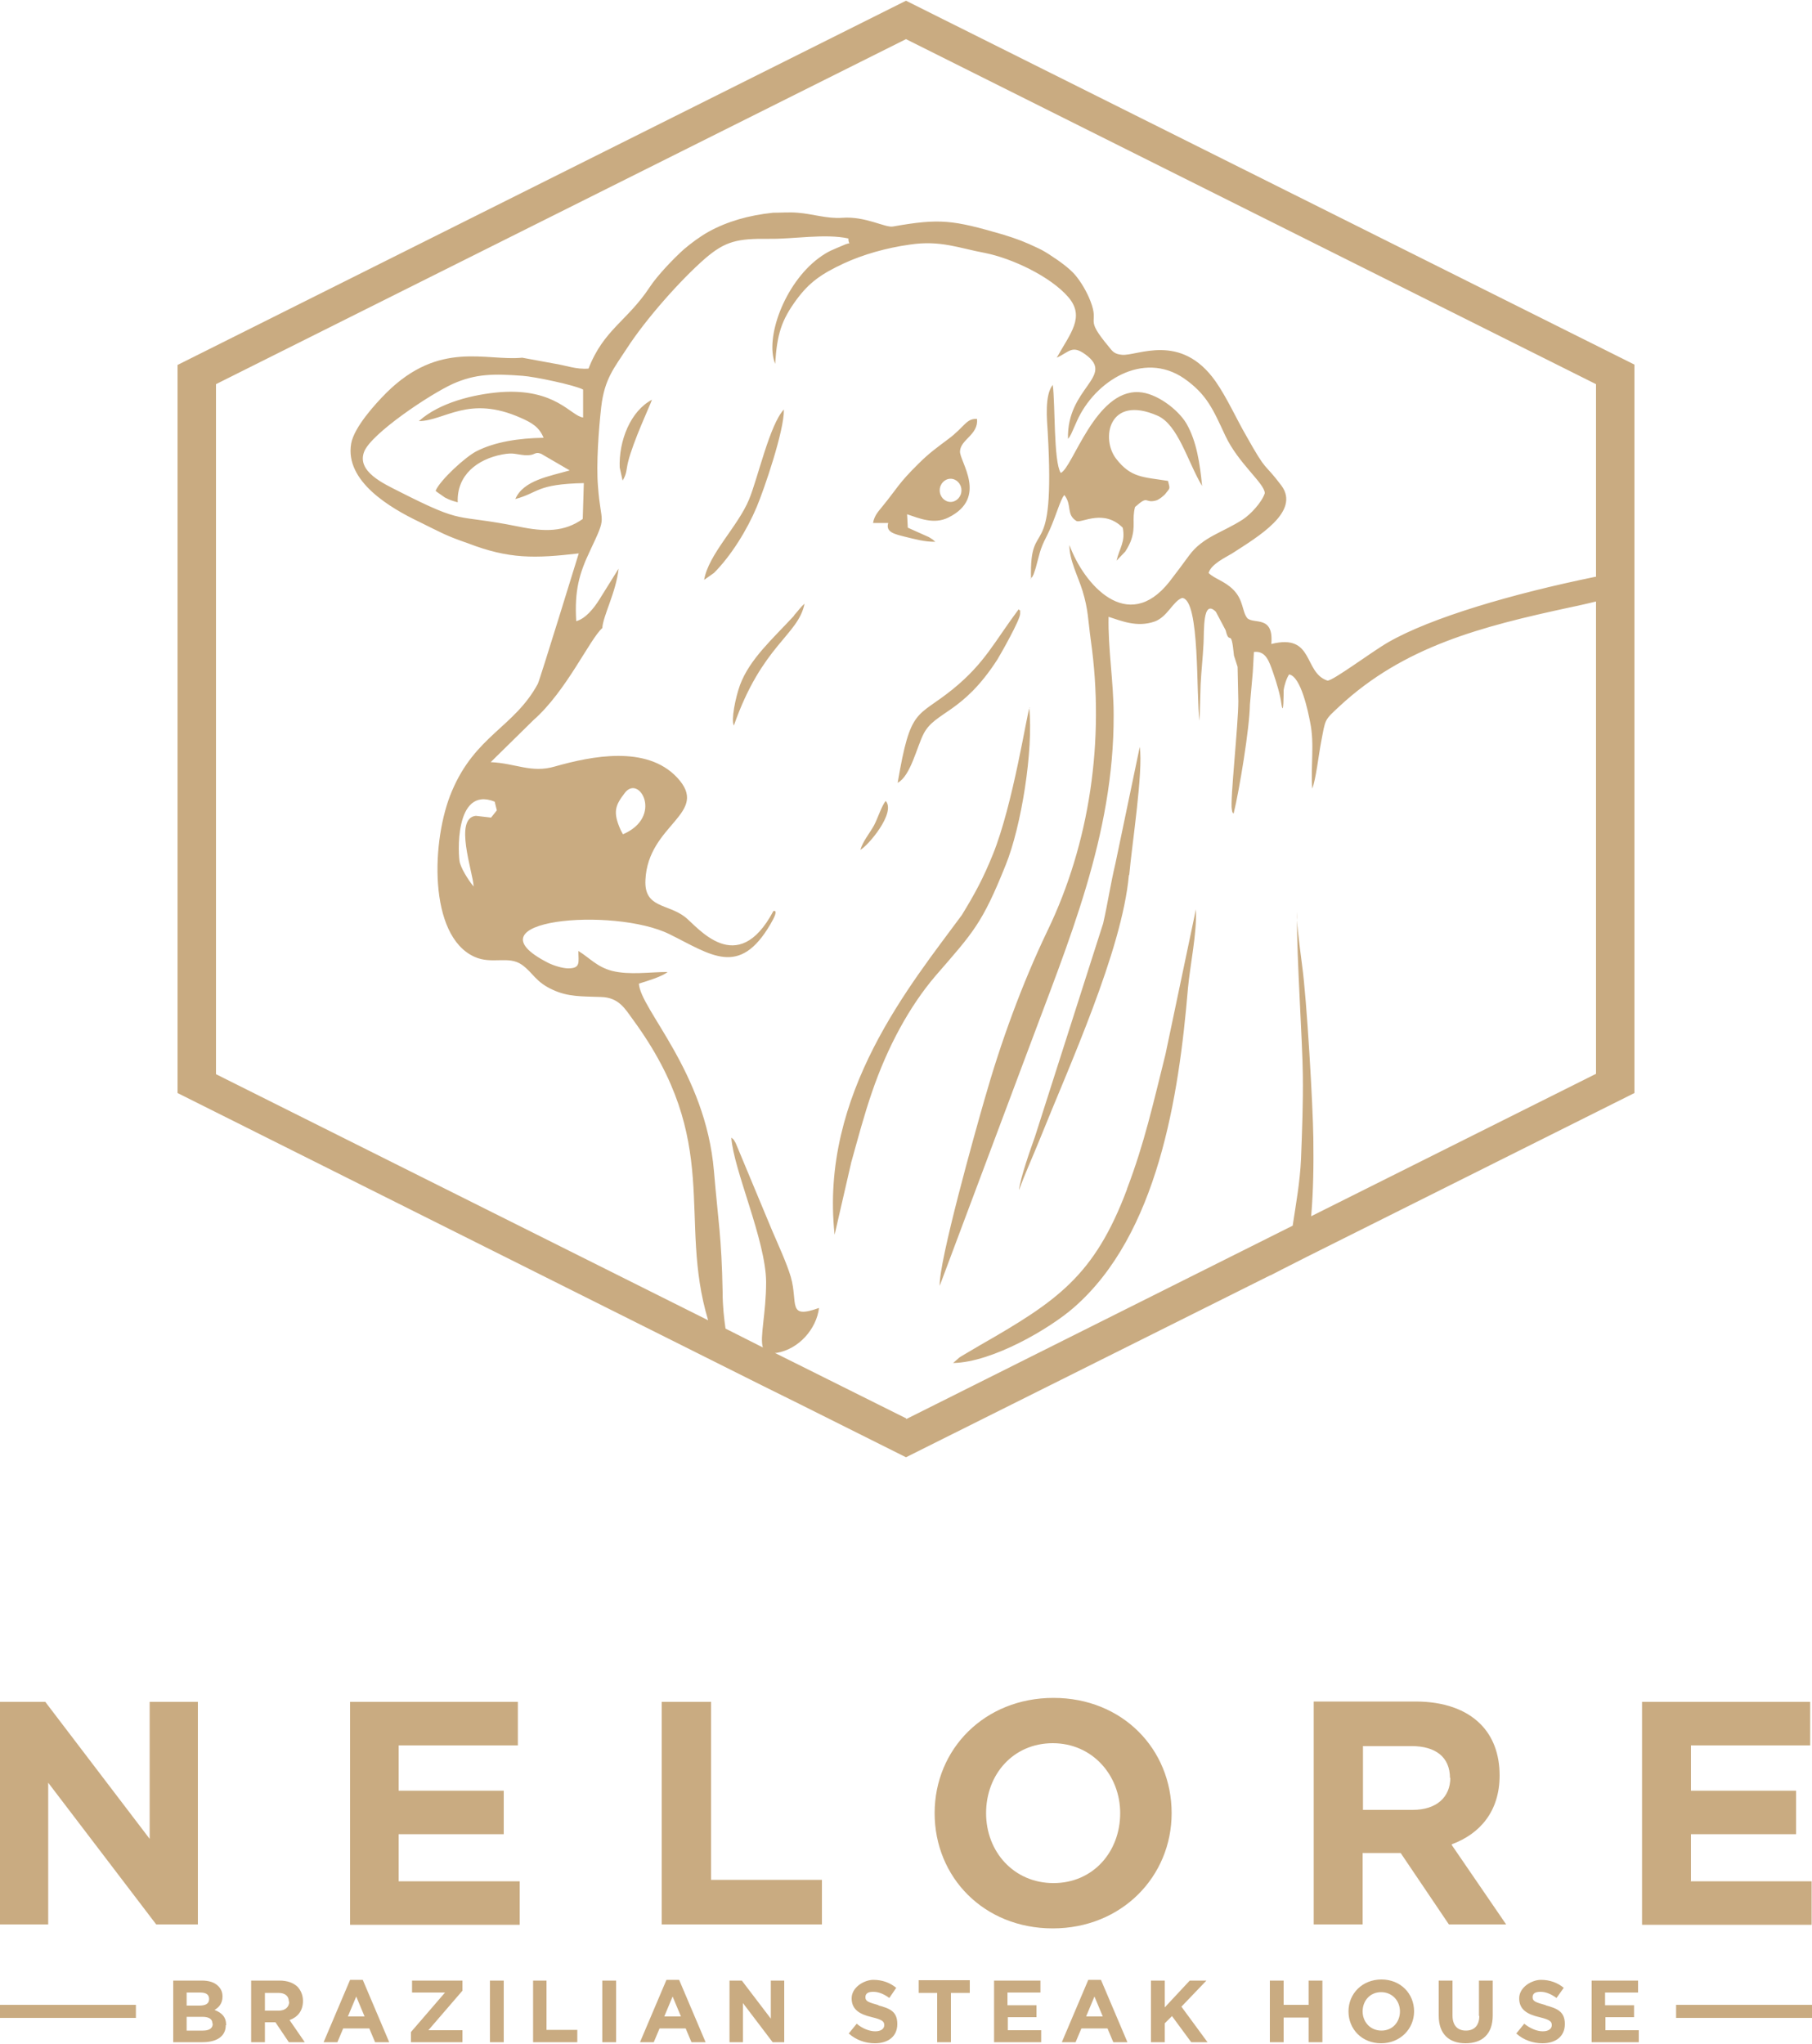 <?xml version="1.0" encoding="UTF-8"?> <svg xmlns="http://www.w3.org/2000/svg" id="Layer_1" data-name="Layer 1" width="500" height="564" viewBox="0 0 500 564"><path d="M237.4,234.5c.7-2.4,2.6-4.6,3.8-6.8,1-1.9,2.1-5.4,3.2-6.7,2.9,3.3-5,12.5-7,13.5ZM171,129l.8,3.6c1.2-1.9,1-3.1,1.5-5.1,1.4-5.7,6.1-15.7,6.6-17.2-5.9,3.1-9.2,11.3-8.9,18.8h0v-.1ZM357.9,253.9v-2.3c0,.5-.1,1.3,0,2.3ZM245.1,144.3h-4.2c.4-2.2,1.6-3.3,2.7-4.7,4-4.9,4.3-6.2,9.9-11.7,2.8-2.8,4.9-4.3,8.1-6.7,4.6-3.4,5-5.8,8-5.6.4,4.4-4.5,5.6-4.7,8.9-.2,2.8,7.9,12.8-3.2,18.3-4,2-8.1.2-11.4-.9l.2,3.7,5.8,2.6s1,.6,1.1.7l.7.6c-3.1,0-5.5-.7-8.4-1.4-2.7-.7-5.4-1.2-4.6-3.8h0ZM259.3,135.3c0,1.8,1.4,3.2,3,3.2s3-1.4,3-3.2-1.4-3.2-3-3.2-3,1.4-3,3.2ZM284.1,195.2c-.7,1.4-4.5,26.6-10.1,40.5-2.8,6.9-5,10.9-8.6,16.8-13.9,18.9-39.3,49.3-35.1,88.2l4.6-20c1.9-6.8,3.5-12.9,5.7-19.3,4.3-12.6,10.4-23.8,17.6-32.2,10.4-12,12.8-14.3,19.3-30.5,4.3-10.6,7.7-31.6,6.5-43.5h.1ZM284.3,159.7c1-1,.2,0,.9-1.2l.6-1.8c1-3.6,1.1-5.1,3-8.7,2.4-4.7,3.7-10.2,4.9-11.4,2.2,2.8.4,5.4,3.4,7.2,1.5.5,7.5-3.4,12.7,1.8.8,3.9-.9,5.6-1.7,9.1l2.4-2.5c.7-1.1,1.4-2.4,1.7-3.4,1.2-3.7.1-5.4,1-8.9,3.9-3.5,2.5-.9,5.8-1.8.8-.2,2.4-1.5,2.7-2,1.3-1.6,1.1-1.2.6-3.4-6.8-1.1-10.2-.8-14.3-6.1-4.3-5.5-2.1-17.8,11.4-11.9,5.7,2.5,8.3,12.7,12.3,19.4-.6-6.2-1.5-12.3-4.3-17.2-2.3-3.9-8.3-8.5-13.2-8.7-12-.6-18.2,20.9-21.5,22.3-2-3.1-1.5-19-2.2-24.3-2.3,2.8-1.6,9.7-1.4,12.9,2.2,38.4-5.1,22.4-4.6,40.6h-.2ZM216.3,113c-3.9,4.1-7.2,19-9.6,24.8-3.1,7.5-11.2,15.1-12.4,22.2l2.7-1.9c4.8-4.8,9.2-12,11.8-18.2,2.1-5,7.6-21.1,7.5-26.8h0v-.1ZM263,190.1c-10.1,8.2-11.7,4.7-15.3,25.9,3.6-1.9,5.3-10,7.2-13.6,3.2-6.1,10.7-5.5,20.3-20.4.8-1.3,6.4-11.1,6.3-12.7v-.8s-.2-.1-.4-.4c-6.8,9.1-9.3,14.8-18.1,22h0ZM219.1,169.9c-5.9,6.4-12.2,11.9-14.9,19.1-1.3,3.6-2.5,9.7-1.7,11.2,7.8-22.3,17.7-24.8,19.5-33.6-1,.8-1.8,2-2.9,3.2h0v.1ZM281.6,168.5c.2,0,0-.3,0,0h0ZM350.5,351.9l-100.5,50.2-29.2-14.6-10.3-5.1-3.4-1.7-158.1-79.1V100.7L250,.2l100.5,50.2,100.5,50.2v201l-90.6,45.3-6.7,3.4-3.1,1.6h-.1ZM250,391.6l106.7-53.4c.9-6,2-11.9,2.3-18.4.3-7.8.6-15.4.5-23.2-.1-9.2-1.7-33-1.6-42.7.2,3.7,1.1,9.9,1.4,12.5,1.3,9.3,3,38.9,3.1,47.7.1,7.4,0,14.6-.6,21.5l78.6-39.3V106L250,10.8l-95.2,47.6-95.2,47.6v190.4l135.8,67.9c-8.5-28.3,4.1-49-20.7-82.9-2.2-3-3.9-6.2-8.9-6.3-5.3-.2-9,0-13.3-2-4.8-2.2-5.3-4.6-8.5-6.9-3.7-2.6-8.3,0-13.1-2.2-12.8-5.8-11.9-32.4-6.2-45.7,6.5-15.4,17.2-17.6,23.7-29.6.5-.9,11.2-35.7,11.3-36-12.1,1.4-19.2,1.6-30.6-2.8-6.1-2.1-7.3-2.9-13.2-5.8-8.2-3.9-20.8-11.3-19-21.7.8-4.5,6.6-10.9,9.7-14,14.7-14.6,27.5-8.7,37.5-9.7l8.7,1.6c3.3.5,6.2,1.7,9.6,1.4,4.2-10.8,10.7-13.1,16.9-22.5,2.1-3.2,6.6-7.9,9.4-10.4,2-1.7,4.4-3.5,6.9-4.9,5.1-2.8,11-4.5,17.7-5.2,2.2,0,4.6-.2,6.8,0,4.1.3,8.1,1.7,12.3,1.4,6.4-.5,11.9,2.8,14,2.4,13-2.3,16.5-1.8,30.3,2.2,4.2,1.3,6,2,9.8,3.8,1.1.5,2.6,1.4,3.6,2.1,1.9,1.2,5,3.4,6.6,5.3s3.2,4.6,4.2,7.2c2.6,6.7-1.9,4.2,5,12.5,1.1,1.4,1.6,2.1,3.7,2.3,4.2.4,16.2-6.3,25.8,7.3,3.1,4.4,6,10.8,8.4,14.9,6.1,10.9,4.6,7,9.8,13.9,5.3,7.2-6.5,14.1-13.6,18.7-1.6,1-5.8,2.9-6.5,5.4,1.6,1.6,4.4,2.2,6.8,4.6,2.9,2.9,2.4,6.1,3.9,7.9,1.9,1.7,7.3-.9,6.6,7.1,11.9-3,8.8,7.9,15.5,10.1,1.5.1,12.4-8.1,16.8-10.6,11.8-6.8,34.4-13.4,56.9-18,.2,0,.5-.1.5-.1l.2,6.8s-4.5,1.1-7.5,1.7c-24.6,5.3-45.8,10.8-63.5,27.2-4.4,4.1-3.9,3.4-5.2,10.2-.6,3.1-1.4,10.1-2.4,12.6-.5-6.2.7-12.2-.6-18.4-.5-2.6-2.5-12.6-5.8-13.1-.7,1.1-1.3,2.9-1.5,4.4,0,.7,0,7.6-.6,3.8-.3-2.5-1.4-6.1-2.3-8.7-1.1-3.1-2-6.1-5.3-5.7l-.3,5.5-.8,9c-.1,6.5-2.9,23.6-4.5,30.1-.3-.4-.3,0-.5-1.2-.5-2.4,1.8-23.3,1.8-29.8l-.2-9.5-1-3.1c-.8-8.2-1.2-2.4-2.3-7l-2.7-5.1c-3.7-3.7-3.2,5.3-3.4,8.8-.2,3.9-.6,7.3-.8,11.2l-.3,10.1c-1-6.8.2-33.6-4.8-33.9-2.5.8-4,5.2-7.6,6.5-4.9,1.7-9.2-.2-12.7-1.3-.2,8.6,1.4,18.1,1.4,27.1.1,33.3-12.5,62.5-23.9,93.2l-24.1,64.3c-.3-6.6,9.9-42.9,12.3-51.2,4.5-15.9,10.4-32.1,17.4-46.7,11.7-24.2,15.9-52.7,12-80.2-.8-5.8-.7-8.5-2.3-13.7-1.2-3.9-3.7-8.6-3.6-12.6,3.9,10.7,16,24.8,27.6,10.1,2-2.6,3.5-4.6,5.4-7.2,3.8-5.2,9.2-6.3,14.9-10,2.1-1.4,5.2-4.7,6-7.2,0-2.7-7.3-8.2-10.9-15.9-3.4-7.3-5.1-11.4-11.4-15.8-11.3-7.7-24.6.8-29.5,11.7l-1.6,3.6c-.5.9-.4.8-.9,1.4-.4-14.2,13.2-17.2,4.8-23.3-3.7-2.7-4.4-.7-7.9.9,3.7-6.7,7.9-11.2,3.2-16.7-4.9-5.7-15.5-10.7-23-12.2-7.1-1.3-12.3-3.6-20.8-2.3-6.4.9-12.8,2.7-18.2,5.2-6.2,2.9-9.5,5.2-13.1,10.1-4,5.5-5.3,9.3-5.8,17.6-2.9-7.2,2.6-22.1,11.9-29.1,2.8-2.1,4.1-2.4,6.6-3.5,3-1.4,1.7.3,1.7-2-6.4-1.4-15.3.2-21.8.1-8.8-.1-12.1.6-17.7,5.4-6.9,6-16.5,16.9-21.6,24.8-3.5,5.4-6.2,8.4-7.1,16.2-.7,6.1-1.4,15.8-.9,21.8.8,11.3,2.7,7.5-2.2,17.9-3,6.3-4.3,11-3.8,19.4,2.6-.7,4.9-3.6,6.4-6l5.3-8.5c-.7,6.5-4.3,13-4.5,16.4-3.5,3.1-9.9,17.4-19,25.4l-11.8,11.6c6.9.3,11.2,3.1,17.7,1.2,10.2-2.9,25.3-5.9,33.7,3,9.4,10-8,12.8-8.7,28.3-.4,7.8,6.1,6.5,10.9,10.2,3.4,2.6,14.4,17.2,24.4-1.6,0,0,1.8-.8-.8,3.6-8.6,14.7-16.3,8.5-27.8,2.8-15.5-7.7-56.9-4-33.5,7.9,1.4.7,3.9,1.5,5.5,1.5,3.5,0,2.8-1.7,2.8-4.8,3.1,1.9,5.1,4.4,9.3,5.5,4.9,1.2,10.3.3,15.3.3-1.3,1.2-5.9,2.6-7.9,3.2.3,7,18.4,24.4,20.7,51.7,1.2,14.2,2.1,18,2.4,33.4,0,4,.4,7.3.8,10.1l10.3,5.2c-.9-2.9.9-9.3.9-18.1-.1-11.5-9-30.9-9.6-39.8.8.7.5.3,1.2,1.5l10,24c1.8,4.2,4.1,9.2,5.2,12.9,2.1,7.3-1.1,11.8,7.8,8.6-.7,5.8-5.6,11.4-11.7,12.4h-.5l36.3,18.1h0l-.1.2ZM171.3,229.1l.6,1.1c11.2-4.8,4.5-16.7.5-11.4-2.6,3.4-3.4,5.2-1.1,10.3h0ZM131.2,225.1l4.3.5,1.6-2-.6-2.4c-11.3-4.5-10.1,15.3-9.6,16.9.7,2.4,3.2,5.9,3.8,6.5-.2-4-5.6-19,.7-19.5h-.2ZM115.7,116.1c5.6-5,14.9-7.3,22.4-7.9,15.3-1.1,19.4,6.6,22.8,7v-7.7c-2.1-1.2-13.5-3.6-16.7-3.8-7.9-.6-12.9-.6-19.2,2.2-6.4,2.9-22.5,13.7-24.5,18.7-2.2,5.5,5.5,8.9,9.4,10.9,18.9,9.6,14.9,6.1,33.2,9.8,7.3,1.5,12.6,1.5,17.7-2.1l.3-9.9c-13.2.3-12.3,2.6-18.9,4.4,2.2-5.2,9.5-6.3,15-7.9l-7.9-4.6c-2-.7-1.4.6-4.5.4-2.4-.2-3.1-.8-6.2-.2-6.9,1.3-12.6,5.7-12.3,13.2-1.5-.4-2.1-.6-3.5-1.3l-2.3-1.6-.3-.3c1.3-3,8.3-9.4,11.3-10.9,5.1-2.6,11.7-3.6,18.5-3.7-1.2-2.9-3.1-4.1-6.3-5.5-14.4-6.4-20.9.8-28.1.9h0l.1-.1ZM311.6,241.4c.7-8,3.9-28.6,2.9-35.3l-6.7,32.1c-1.4,5.9-2.1,10.9-3.4,16.6l-18.8,58.8c-1.1,3.1-4.2,11.8-4.4,14.8,1.5-4.3,3.6-8.8,5.7-14,8-20,22.7-52,24.6-72.9h0l.1-.1ZM311,328.1c-9,24-19.3,30.9-40.6,43.1-1.9,1.1-2.4,1.4-3.9,2.3-.6.4-1.1.6-1.8,1.1l-1.7,1.5c10.9-.2,26.8-9.6,33.3-15.3,23.2-20.2,29-58.3,31.5-88.1.6-6.5,2.5-15.2,2.2-21.8l-8.4,40c-3.4,13.6-5.8,24.5-10.6,37.1h0v.1ZM0,556.8h37.5v-3.6H0v3.6ZM462.5,556.8h37.5v-3.6h-37.5v3.6ZM62.3,558.8c0,3.1-2.5,4.7-6.4,4.7h-8.1v-17h7.9c2,0,3.5.5,4.5,1.5.8.8,1.2,1.7,1.2,2.9,0,1.9-1,3-2.2,3.7,2,.8,3.2,1.9,3.2,4.2h-.1ZM51.5,553.4h3.5c1.7,0,2.7-.5,2.7-1.8s-.9-1.8-2.5-1.8h-3.7v3.6h0ZM58.6,558.3c0-1.1-.8-1.8-2.8-1.8h-4.3v3.8h4.5c1.7,0,2.7-.6,2.7-1.9l-.1-.1ZM79.9,557.4l4.2,6.1h-4.4l-3.7-5.5h-2.9v5.5h-3.8v-17h7.8c2.2,0,3.8.6,5,1.7.9,1,1.5,2.3,1.5,3.9,0,2.8-1.5,4.5-3.7,5.3h0ZM79.7,552.3c0-1.6-1.1-2.4-2.9-2.4h-3.7v4.9h3.8c1.8,0,2.9-1,2.9-2.5h-.1ZM100.1,546.3l7.3,17.2h-3.9l-1.6-3.8h-7.2l-1.6,3.8h-3.8l7.3-17.2s3.5,0,3.5,0ZM100.6,556.4l-2.3-5.5-2.3,5.5h4.6ZM113.7,549.8h9.1l-9.4,10.9v2.8h14.2v-3.3h-9.4l9.4-10.9v-2.8h-13.9s0,3.3,0,3.3ZM135.2,563.5h3.8v-17h-3.8v17ZM150.9,546.5h-3.8v17h12.2v-3.4h-8.5v-13.6h.1ZM166.2,563.5h3.8v-17h-3.8v17ZM187.4,546.3l7.3,17.2h-3.9l-1.6-3.8h-7.2l-1.6,3.8h-3.8l7.3-17.2h3.5ZM187.9,556.4l-2.3-5.5-2.3,5.5h4.6ZM212.7,557l-8-10.5h-3.4v17h3.7v-10.8l8.2,10.8h3.2v-17h-3.7v10.5h0ZM242.5,553.3c-2.9-.8-3.7-1.1-3.7-2.2s.8-1.5,2.2-1.5,2.9.6,4.4,1.7l1.9-2.8c-1.7-1.4-3.8-2.2-6.3-2.2s-6,2-6,5.1,2.2,4.4,5.6,5.2c2.9.7,3.4,1.2,3.4,2.2s-.9,1.7-2.5,1.7-3.6-.8-5.1-2.1l-2.2,2.7c2,1.8,4.6,2.7,7.2,2.7,3.7,0,6.2-1.9,6.2-5.3s-1.9-4.3-5.4-5.2h.3ZM253.4,549.9h5.2v13.6h3.8v-13.6h5.2v-3.5h-14.1v3.5h-.1ZM278,556.6h8v-3.3h-8v-3.5h9.1v-3.3h-12.8v17h13v-3.3h-9.2v-3.6h-.1ZM303.8,546.3l7.3,17.2h-3.9l-1.6-3.8h-7.2l-1.6,3.8h-3.8l7.3-17.2h3.5ZM304.3,556.4l-2.3-5.5-2.3,5.5h4.6ZM332.8,546.5h-4.5l-6.9,7.4v-7.4h-3.8v17h3.8v-5.2l2-2,5.3,7.2h4.5l-7.2-9.8,6.9-7.2h-.1ZM361.1,553.2h-6.9v-6.7h-3.8v17h3.8v-6.8h6.9v6.8h3.8v-17h-3.8v6.7ZM390.2,555c0,4.8-3.8,8.8-9.1,8.8s-9-3.9-9-8.8,3.8-8.8,9.1-8.8,9,3.9,9,8.8ZM386.3,555c0-2.9-2.1-5.3-5.2-5.3s-5.1,2.4-5.1,5.3,2.1,5.3,5.2,5.3,5.1-2.4,5.1-5.3ZM408.2,556.2c0,2.7-1.4,4.1-3.7,4.1s-3.7-1.4-3.7-4.2v-9.6h-3.8v9.7c0,5,2.8,7.6,7.4,7.6s7.5-2.5,7.5-7.7v-9.6h-3.8v9.8h0l.1-.1ZM426.6,553.3c-2.9-.8-3.7-1.1-3.7-2.2s.8-1.5,2.2-1.5,2.9.6,4.4,1.7l2-2.8c-1.7-1.4-3.8-2.2-6.3-2.2s-6,2-6,5.1,2.2,4.4,5.6,5.2c2.9.7,3.4,1.2,3.4,2.2s-.9,1.7-2.5,1.7-3.5-.8-5.1-2.1l-2.2,2.7c2,1.8,4.6,2.7,7.2,2.7,3.7,0,6.2-1.9,6.2-5.3s-2-4.3-5.4-5.2h.2ZM442.9,556.6h8v-3.3h-8v-3.5h9.1v-3.3h-12.8v17h13v-3.3h-9.2v-3.6h-.1ZM54.6,469.6h-13.3v37.8l-28.8-37.8H0v61.4h13.3v-39.1l29.8,39.1h11.5v-61.5h0v.1ZM110,506.1h29v-12h-29v-12.5h32.9v-12h-46.3v61.5h46.8v-12h-33.4v-12.9h0v-.1ZM196.1,469.6h-13.5v61.4h44.2v-12.3h-30.6v-49.2l-.1.1ZM323.3,500.3c0,17.5-13.8,31.8-32.8,31.8s-32.6-14.1-32.6-31.8,13.8-31.8,32.8-31.8,32.6,14.1,32.6,31.8h0ZM309.1,500.3c0-10.5-7.7-19.3-18.6-19.3s-18.4,8.6-18.4,19.3,7.7,19.3,18.6,19.3,18.4-8.6,18.4-19.3h0ZM400.6,509.1l15,21.9h-15.8l-13.3-19.7h-10.5v19.7h-13.5v-61.5h28.1c7.8,0,13.9,2.2,17.9,6.2,3.4,3.4,5.3,8.2,5.3,14.2,0,9.9-5.4,16.1-13.2,19h0v.2ZM400.1,490.6c0-5.8-4-8.8-10.6-8.8h-13.4v17.6h13.7c6.6,0,10.4-3.5,10.4-8.9h0l-.1.1ZM466.6,519v-12.9h29v-12h-29v-12.5h32.9v-12h-46.4v61.5h46.8v-12h-33.4l.1-.1Z" fill="#c9ab81" stroke-width="0"></path></svg> 
